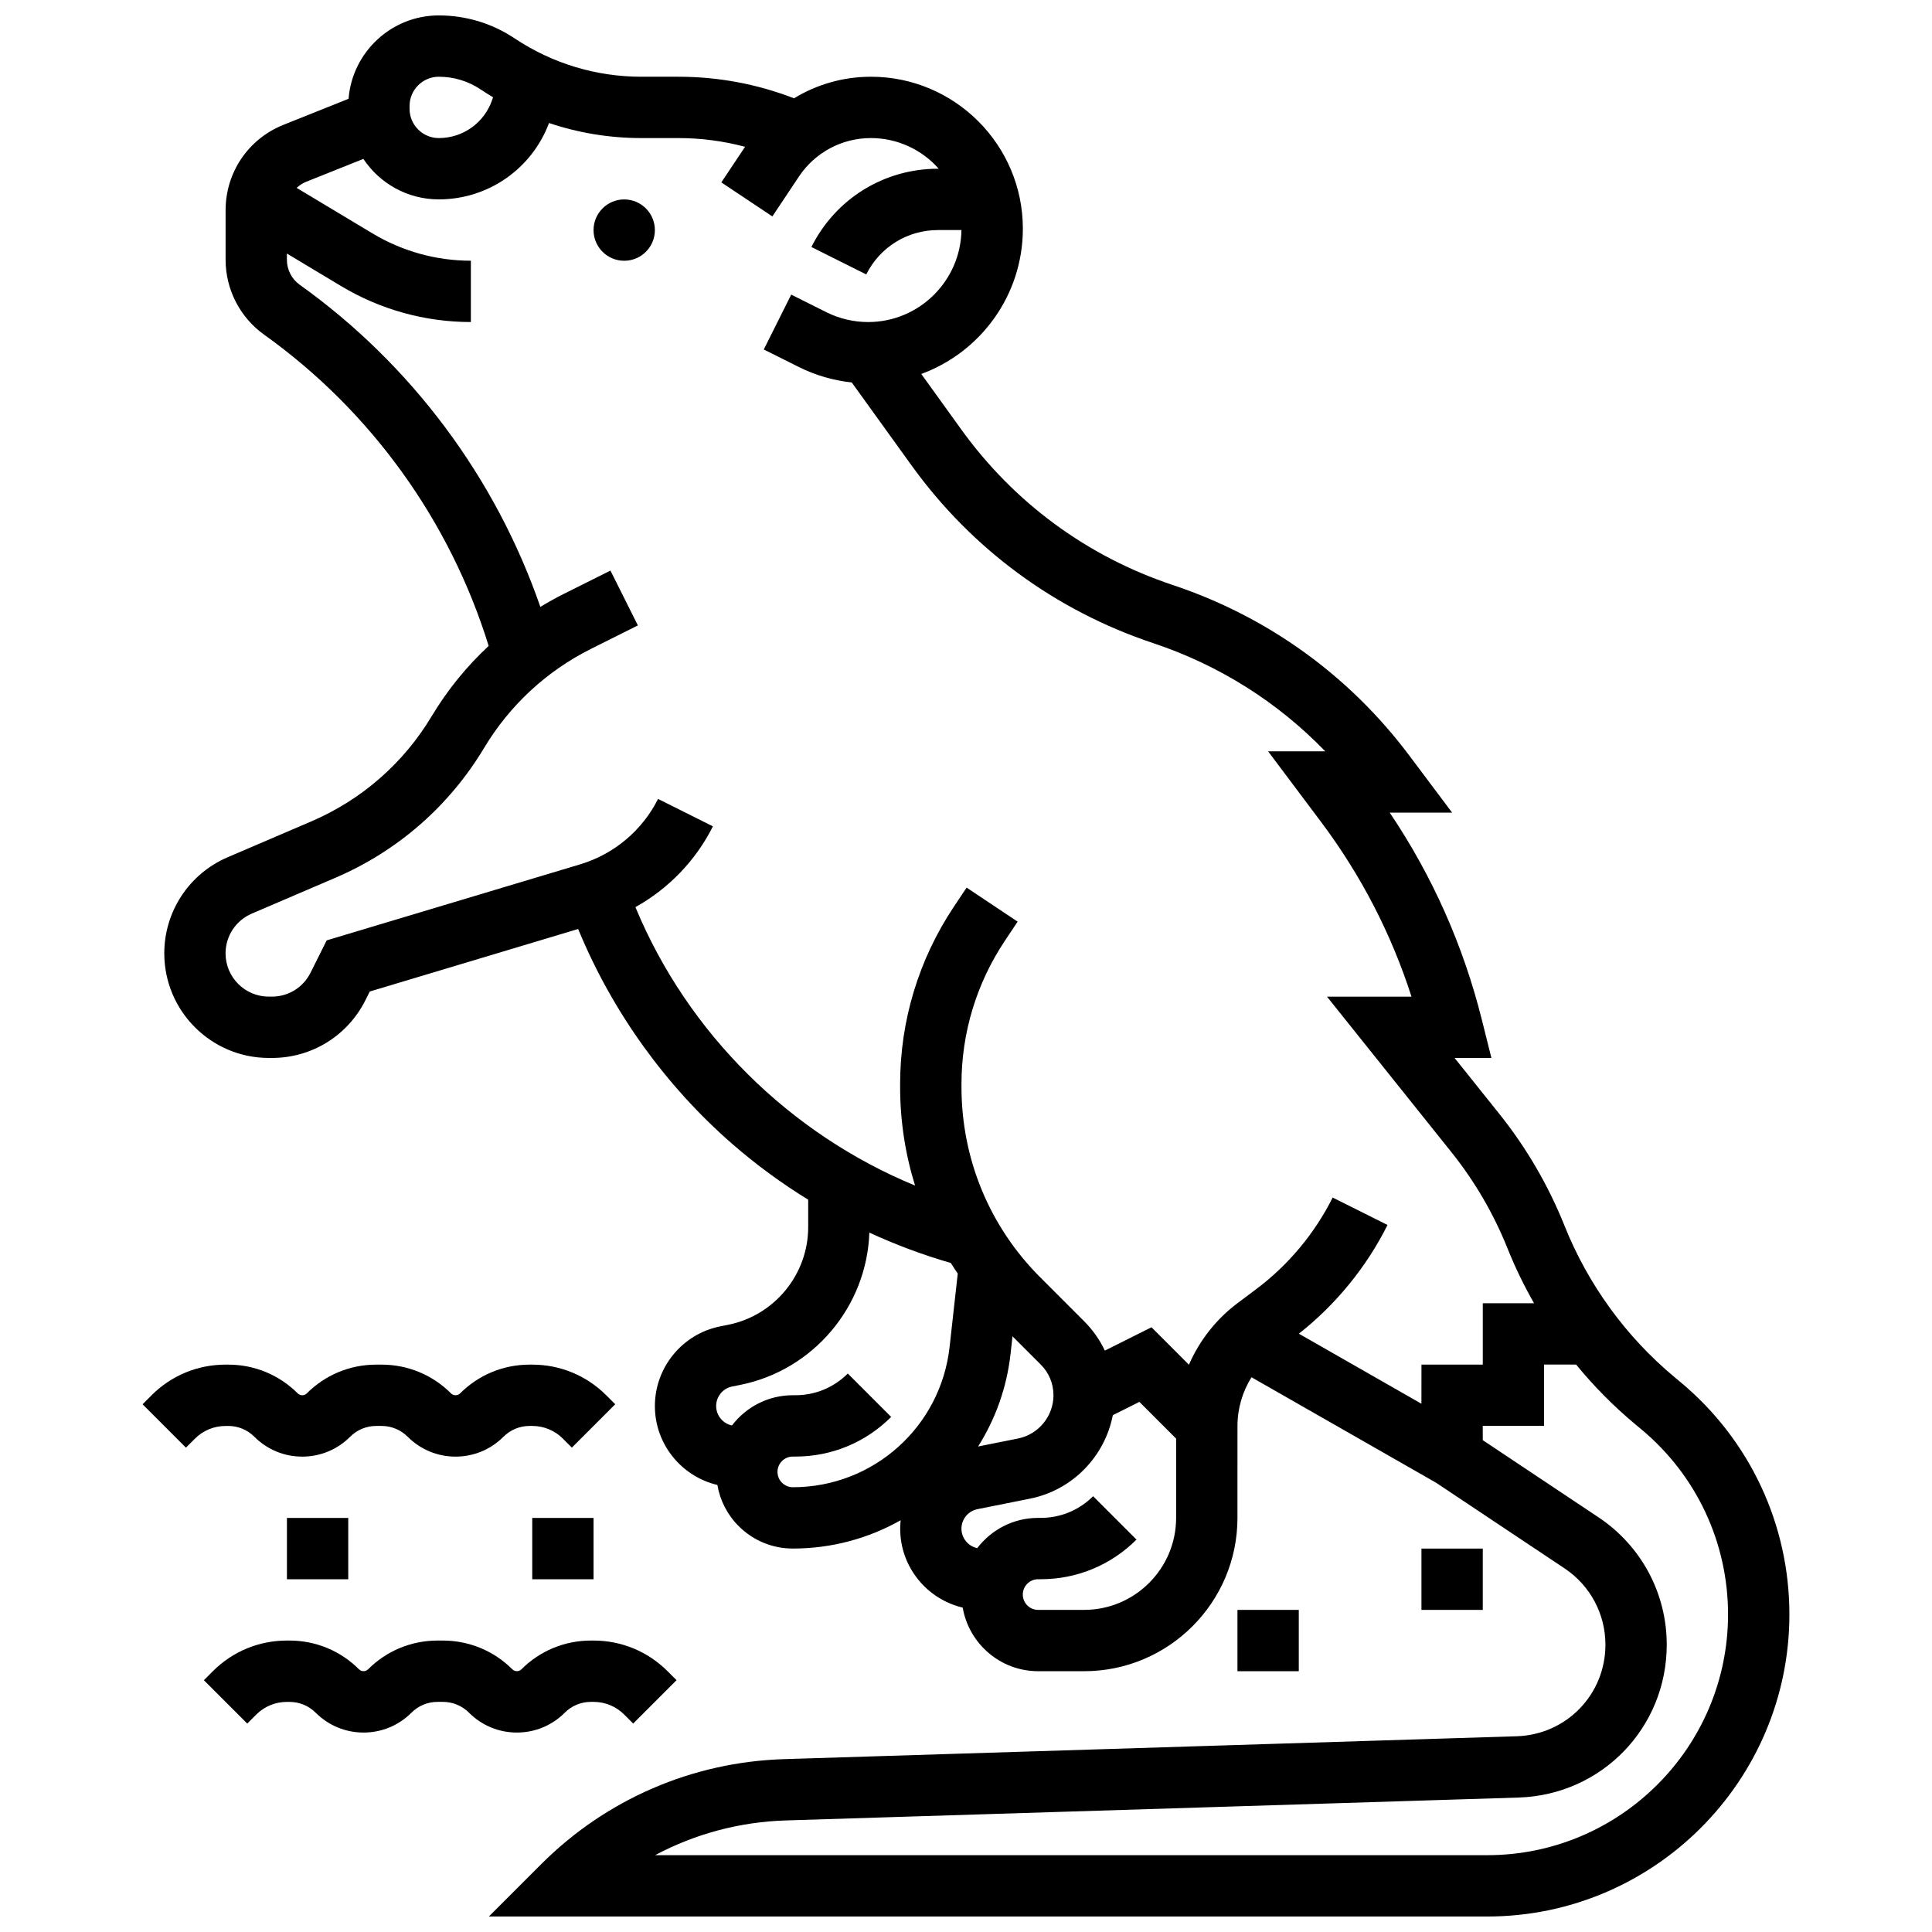 <?xml version="1.0" encoding="UTF-8"?>
<!-- Uploaded to: SVG Repo, www.svgrepo.com, Generator: SVG Repo Mixer Tools -->
<svg width="800px" height="800px" version="1.1" viewBox="144 144 512 512" xmlns="http://www.w3.org/2000/svg">
 <defs>
  <clipPath id="a">
   <path d="m187 148.09h432v503.81h-432z"/>
  </clipPath>
 </defs>
 <path d="m317.55 204.98c0 4.488-3.641 8.125-8.129 8.125s-8.125-3.637-8.125-8.125c0-4.488 3.637-8.129 8.125-8.129s8.129 3.641 8.129 8.129"/>
 <g clip-path="url(#a)">
  <path d="m589.4 510.32-1.668-1.391c-12.836-10.695-22.902-24.551-29.105-40.062-4.281-10.703-10.102-20.691-17.301-29.688l-11.844-14.809h9.754l-2.523-10.098c-4.93-19.719-13.129-38.152-24.418-54.91h16.535l-11.383-15.176c-15.879-21.168-37.539-36.781-62.641-45.148-22.688-7.562-42.07-21.816-56.055-41.219l-10.602-14.711c15.691-5.754 26.918-20.844 26.918-38.508 0-22.199-18.062-40.262-40.266-40.262-7.316 0-14.336 2.031-20.383 5.715-9.797-3.793-20.086-5.715-30.66-5.715h-9.785c-12 0-23.617-3.516-33.598-10.172-5.969-3.977-12.91-6.078-20.082-6.078-12.59 0-22.941 9.75-23.922 22.094l-17.262 6.906c-9.309 3.723-15.324 12.609-15.324 22.633v13.137c0 7.856 3.816 15.27 10.211 19.836 28.281 20.199 49.262 49.352 59.504 82.488-5.852 5.43-10.938 11.688-15.098 18.621-7.508 12.512-18.562 22.16-31.977 27.91l-22.094 9.469c-10.203 4.371-16.797 14.371-16.797 25.473 0 15.285 12.43 27.715 27.711 27.715h0.812c10.566 0 20.062-5.871 24.789-15.32l1.141-2.285 55.227-16.57 0.27 0.648c8.965 21.516 22.992 40.984 40.562 56.301 6.281 5.473 13.031 10.418 20.133 14.793v7.254c0 12.547-8.93 23.438-21.23 25.898l-2.098 0.418c-10.027 2.004-17.301 10.879-17.301 21.105 0 10.16 7.082 18.676 16.562 20.922 0.703 4.109 2.633 7.894 5.641 10.902 3.836 3.836 8.938 5.949 14.367 5.949h0.004c10.348 0 20.102-2.719 28.559-7.5-0.078 0.734-0.129 1.477-0.129 2.231 0 10.16 7.086 18.68 16.57 20.922 1.652 9.555 9.98 16.852 19.996 16.852h12.188c22.402 0 40.629-18.227 40.629-40.629v-4.762l0.004-19.617c0-4.598 1.332-9.066 3.715-12.895l48.895 27.941 34.09 22.727c6.769 4.512 10.812 12.066 10.812 20.203 0 13.199-10.332 23.859-23.523 24.27l-194.18 6.066c-24.293 0.762-47.141 10.645-64.328 27.832l-13.871 13.871h264.59c44.148 0 80.066-35.918 80.066-80.066 0-23.832-10.504-46.25-28.812-61.512zm-336.86-338.23c0-4.273 3.481-7.754 7.754-7.754 3.949 0 7.773 1.156 11.062 3.348 1.086 0.727 2.191 1.422 3.309 2.09l-0.199 0.598c-2.039 6.113-7.734 10.219-14.176 10.219-4.273 0-7.754-3.477-7.754-7.754zm101.57 366.04c-1.465 0-2.43-0.746-2.875-1.188-0.445-0.445-1.191-1.41-1.191-2.875 0-2.242 1.82-4.062 4.062-4.062h0.699c9.582 0 18.59-3.731 25.363-10.504l-11.492-11.496c-3.703 3.707-8.629 5.746-13.871 5.746h-0.699c-6.574 0-12.414 3.152-16.129 8.012-2.387-0.5-4.188-2.621-4.188-5.156 0-2.504 1.781-4.676 4.238-5.168l2.098-0.418c19.395-3.879 33.59-20.727 34.262-40.371 6.981 3.227 14.207 5.918 21.582 8.047 0.598 0.949 1.207 1.887 1.844 2.812l-2.16 19.426c-2.348 21.203-20.207 37.191-41.543 37.195zm59.664-12.906-10.57 2.113c4.57-7.234 7.606-15.578 8.609-24.602l0.512-4.598 7.488 7.488c2.172 2.172 3.367 5.059 3.367 8.125 0 5.559-3.957 10.383-9.406 11.473zm41.91 21.031c0 13.441-10.938 24.379-24.379 24.379h-12.188c-2.242 0-4.062-1.82-4.062-4.062 0-2.242 1.82-4.062 4.062-4.062h0.699c9.582 0 18.59-3.731 25.363-10.504l-11.496-11.496c-3.703 3.707-8.629 5.746-13.871 5.746h-0.699c-6.574 0-12.414 3.152-16.129 8.012-2.387-0.5-4.188-2.621-4.188-5.156 0-2.504 1.781-4.676 4.238-5.168l13.926-2.785c11.254-2.25 19.828-11.172 21.949-22.125l7.043-3.519 9.73 9.73zm65.008-30.254-32.477-18.559c9.809-7.727 17.91-17.648 23.492-28.812l-14.535-7.269c-4.754 9.508-11.762 17.906-20.27 24.285l-4.969 3.727c-5.672 4.254-10.07 9.91-12.852 16.289l-9.922-9.922-12.363 6.184c-1.348-2.856-3.195-5.488-5.492-7.785l-11.648-11.652c-13.449-13.449-20.855-31.375-20.855-50.473v-0.723c0-13.559 3.977-26.688 11.496-37.965l3.387-5.082-13.52-9.02-3.391 5.082c-9.309 13.961-14.23 30.207-14.23 46.98v0.723c0 9.016 1.359 17.816 3.957 26.18-33.113-13.676-60.121-40.23-74.027-73.602l-0.078-0.188c8.766-4.883 15.992-12.332 20.535-21.41l-14.535-7.269c-4.168 8.332-11.676 14.645-20.598 17.324l-67.219 20.164-4.281 8.566c-1.949 3.91-5.879 6.34-10.246 6.34h-0.812c-6.32 0-11.461-5.141-11.461-11.461 0-4.59 2.727-8.727 6.945-10.535l22.094-9.469c16.57-7.102 30.234-19.027 39.508-34.488 6.758-11.266 16.543-20.328 28.297-26.207l12.422-6.211-7.269-14.535-12.422 6.211c-2.106 1.051-4.152 2.195-6.152 3.41-11.844-34.223-34.184-64.234-63.766-85.363-2.133-1.523-3.402-3.992-3.402-6.613v-1.664l14.387 8.633c10.379 6.231 22.262 9.52 34.367 9.52v-16.25c-9.16 0-18.152-2.492-26.008-7.203l-20.16-12.098c0.723-0.672 1.559-1.234 2.519-1.617l15.16-6.062c4.309 6.461 11.66 10.727 19.992 10.727 13.062 0 24.656-8.086 29.207-20.242 7.828 2.637 16.074 3.992 24.469 3.992h9.785c6.035 0 11.953 0.781 17.699 2.312l-6.289 9.434 13.523 9.016 7.035-10.551c4.258-6.394 11.387-10.211 19.07-10.211 7.152 0 13.582 3.148 17.984 8.125h-0.18c-14.305 0-27.168 7.949-33.562 20.742l14.535 7.269c3.625-7.254 10.918-11.758 19.027-11.758h6.199c-0.195 13.477-11.215 24.379-24.734 24.379-3.82 0-7.648-0.902-11.066-2.613l-9.312-4.656-7.269 14.535 9.312 4.656c4.367 2.184 9.141 3.562 14 4.086l15.832 21.965c15.988 22.188 38.156 38.484 64.098 47.133 17.422 5.809 32.949 15.605 45.559 28.656h-15.148l14.027 18.703c10.578 14.102 18.613 29.641 23.969 46.305h-22.395l32.969 41.211c6.199 7.75 11.215 16.355 14.902 25.574 1.996 4.988 4.348 9.82 7.004 14.477h-13.586v16.25h-16.25zm17.441 119.64h-220.52c10.578-5.641 22.391-8.824 34.641-9.207l194.18-6.066c22.02-0.688 39.27-18.484 39.27-40.516 0-13.586-6.75-26.191-18.051-33.727l-30.703-20.469-0.004-3.781h16.25v-16.25h8.496c4.691 5.731 9.922 11.027 15.629 15.785l1.668 1.391c14.594 12.16 22.961 30.031 22.961 49.023 0.004 35.188-28.621 63.816-63.812 63.816z"/>
 </g>
 <path d="m204.48 521.89c2.621 0 5.082 1.02 6.934 2.871 3.387 3.391 7.891 5.258 12.684 5.258 4.793 0 9.297-1.867 12.68-5.254 1.852-1.852 4.316-2.875 6.938-2.875h1.395c2.621 0 5.082 1.02 6.934 2.871 3.387 3.391 7.891 5.258 12.684 5.258s9.297-1.867 12.68-5.254c1.852-1.852 4.316-2.875 6.938-2.875h0.699c3.07 0 5.957 1.195 8.125 3.363l2.379 2.379 11.492-11.492-2.379-2.375c-5.238-5.238-12.207-8.125-19.617-8.125h-0.699c-6.961 0-13.504 2.711-18.43 7.633-0.637 0.637-1.742 0.637-2.379 0-4.922-4.922-11.465-7.633-18.426-7.633h-1.395c-6.961 0-13.504 2.711-18.43 7.633-0.637 0.637-1.742 0.637-2.379 0-4.922-4.922-11.469-7.633-18.426-7.633h-0.699c-7.41 0-14.379 2.887-19.617 8.125l-2.379 2.383 11.492 11.492 2.379-2.379c2.172-2.172 5.055-3.363 8.125-3.363l0.699-0.004z"/>
 <path d="m293.66 597.89c1.852-1.852 4.316-2.875 6.938-2.875h0.699c3.07 0 5.957 1.195 8.125 3.363l2.379 2.379 11.492-11.492-2.379-2.375c-5.238-5.238-12.207-8.125-19.617-8.125h-0.699c-6.961 0-13.504 2.711-18.43 7.633-0.637 0.637-1.742 0.637-2.379 0-4.922-4.922-11.469-7.633-18.43-7.633h-1.395c-6.961 0-13.504 2.711-18.43 7.633-0.637 0.637-1.742 0.637-2.379 0-4.918-4.922-11.465-7.633-18.426-7.633h-0.699c-7.41 0-14.379 2.887-19.617 8.125l-2.379 2.383 11.492 11.492 2.379-2.379c2.172-2.172 5.055-3.363 8.125-3.363h0.699c2.621 0 5.082 1.02 6.934 2.871 3.391 3.383 7.894 5.25 12.684 5.25 4.793 0 9.297-1.867 12.68-5.254 1.852-1.852 4.316-2.875 6.938-2.875h1.395c2.621 0 5.082 1.02 6.934 2.871 3.391 3.391 7.894 5.258 12.684 5.258 4.793 0 9.297-1.867 12.684-5.254z"/>
 <path d="m220.04 546.27h16.25v16.25h-16.25z"/>
 <path d="m285.05 546.27h16.25v16.25h-16.25z"/>
 <path d="m471.94 570.64h16.25v16.25h-16.25z"/>
 <path d="m520.7 554.39h16.25v16.25h-16.25z"/>
</svg>